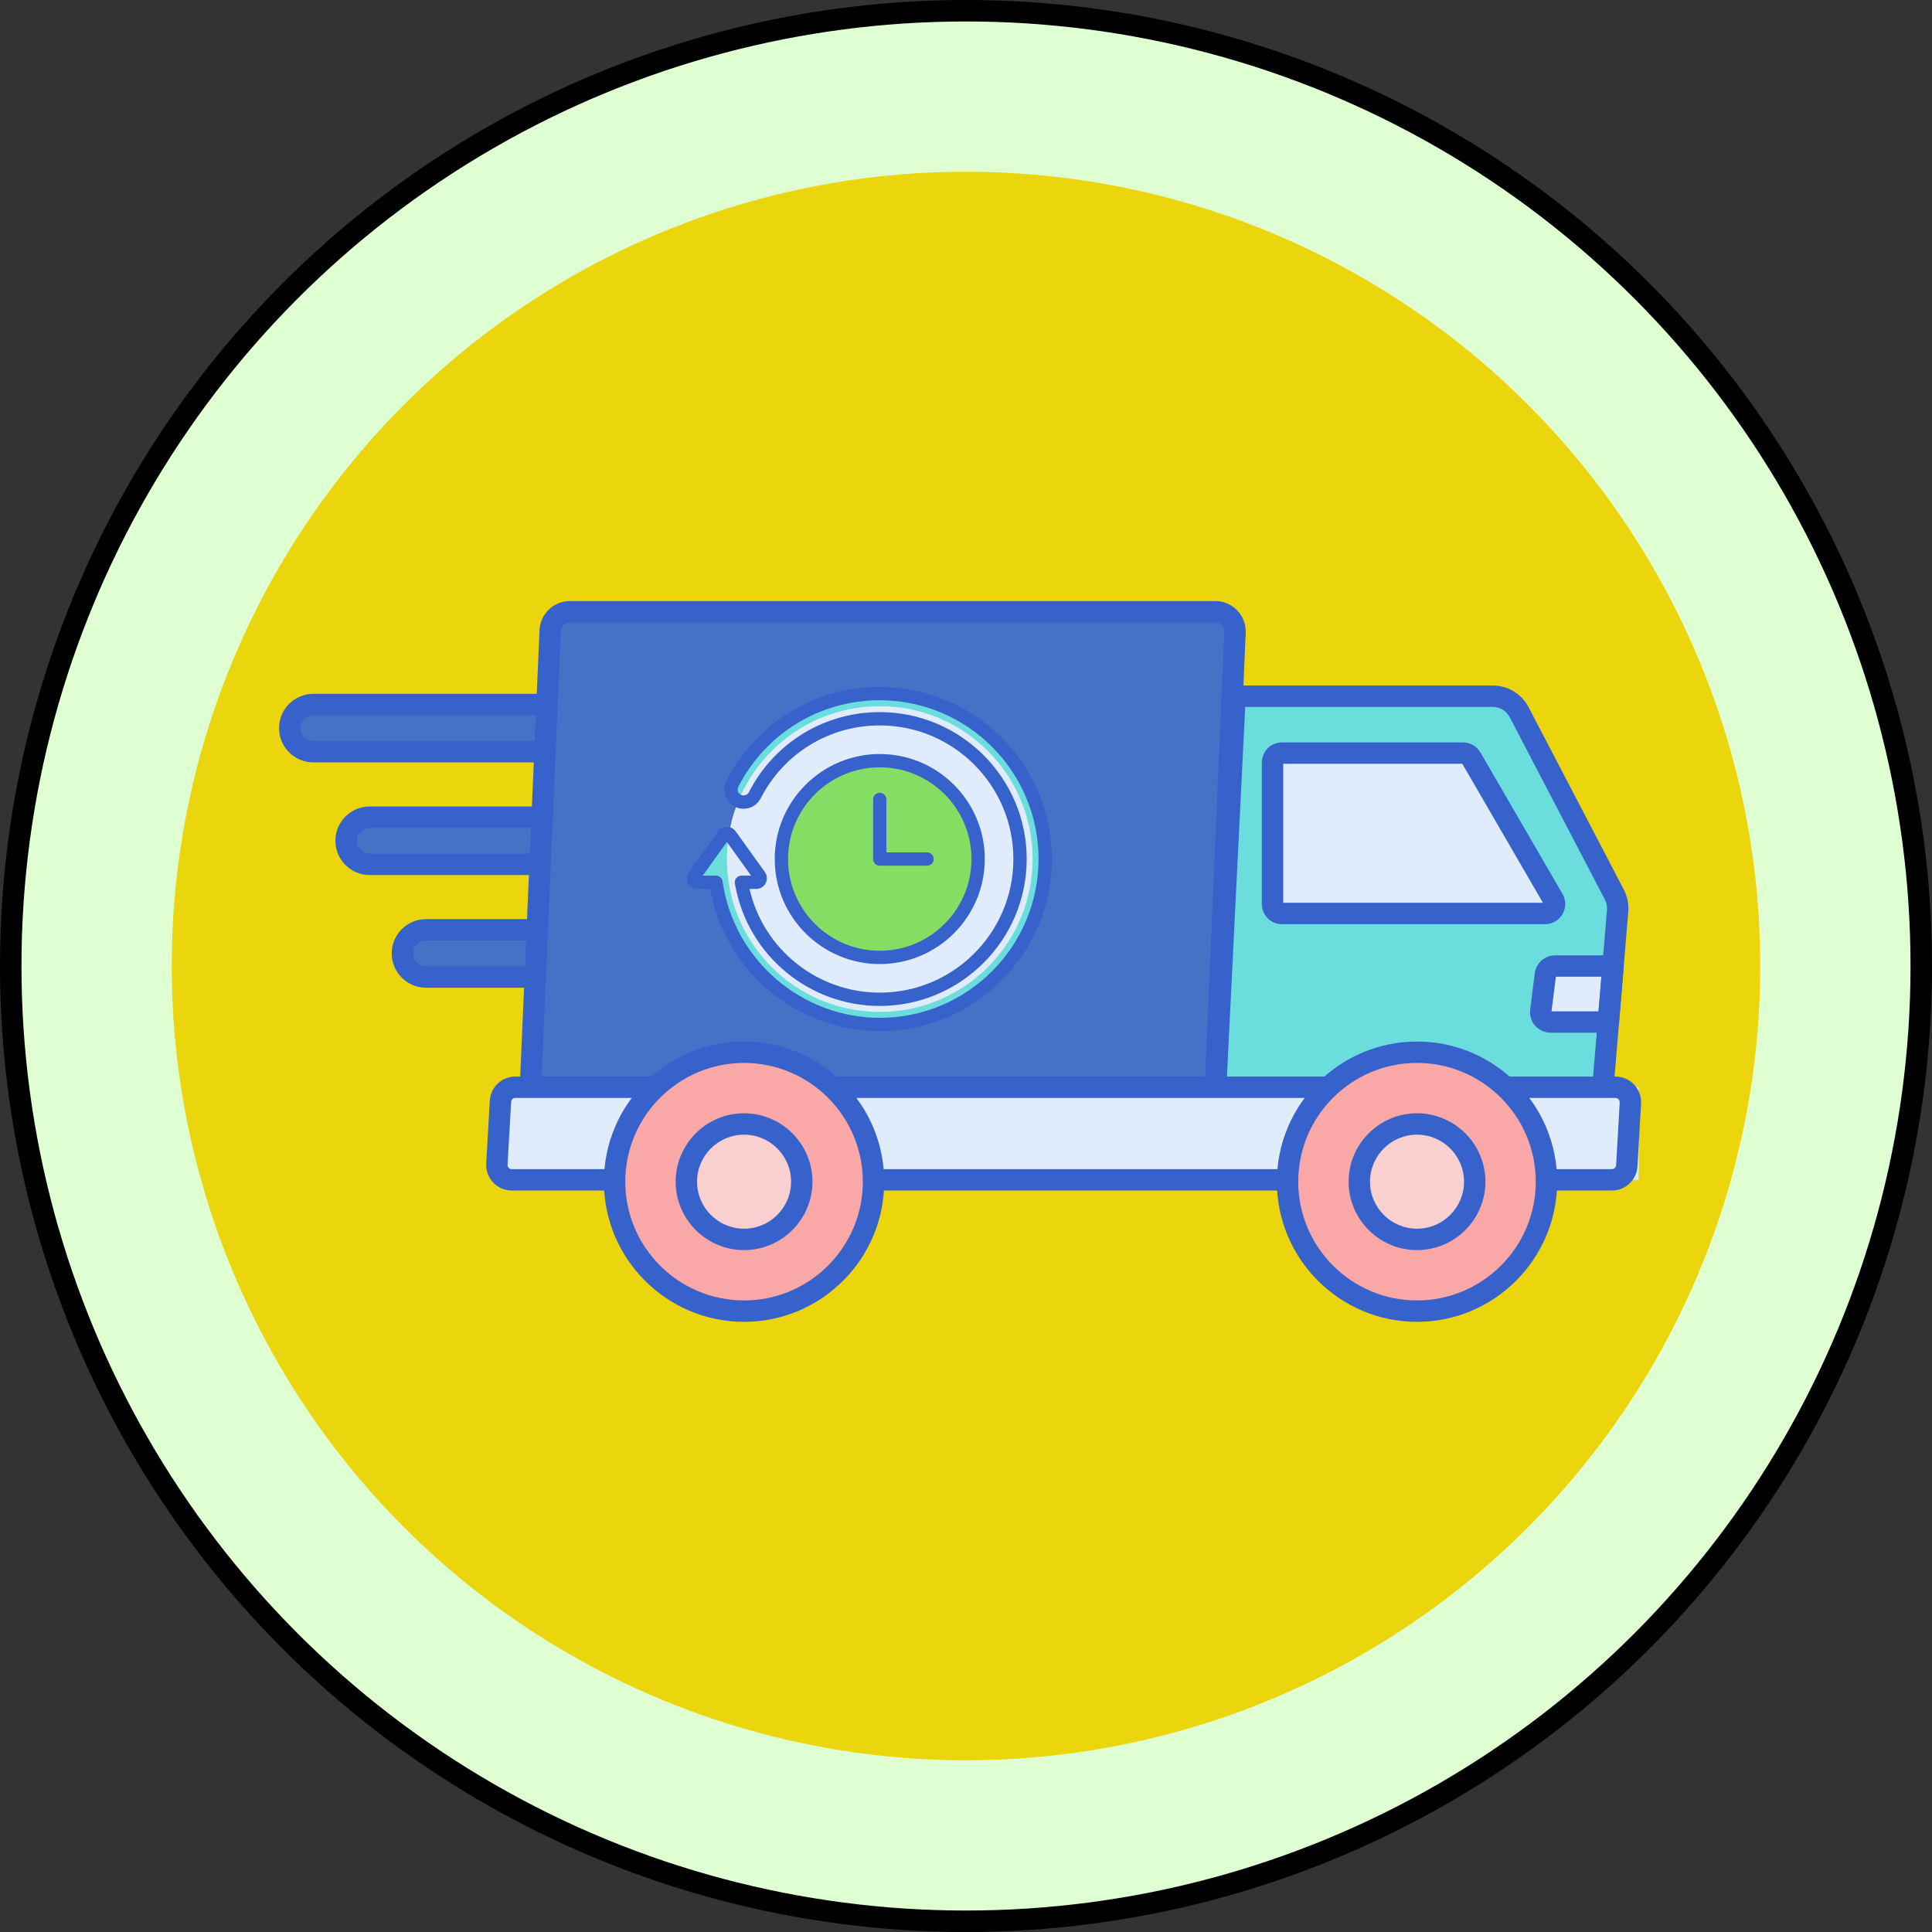 <svg xmlns="http://www.w3.org/2000/svg" width="90" height="90" viewBox="0 0 90 90" fill="none"><rect x="0" y="0" width="90" height="90" fill="#333333" stroke="none"/><circle cx="45" cy="45" r="44.5" fill="#DFFFD3" stroke="black"></circle><circle cx="45" cy="45" r="37" fill="#EBD50D"></circle><path d="M31.375 35.018H14.598C13.99 35.018 13.498 34.526 13.498 33.919C13.498 33.312 13.99 32.82 14.598 32.82H31.375C31.982 32.82 32.474 33.312 32.474 33.919C32.474 34.526 31.982 35.018 31.375 35.018Z" fill="#4671C6"></path><path d="M33.998 40.266H17.221C16.614 40.266 16.122 39.774 16.122 39.167C16.122 38.559 16.614 38.067 17.221 38.067H33.998C34.605 38.067 35.098 38.559 35.098 39.167C35.098 39.774 34.605 40.266 33.998 40.266Z" fill="#4671C6"></path><path d="M36.623 45.514H19.845C19.238 45.514 18.746 45.022 18.746 44.415C18.746 43.807 19.238 43.315 19.845 43.315H36.623C37.23 43.315 37.722 43.807 37.722 44.415C37.722 45.022 37.23 45.514 36.623 45.514Z" fill="#4671C6"></path><path d="M31.375 35.516H14.597C13.716 35.516 13 34.8 13 33.919C13 33.038 13.716 32.322 14.597 32.322H31.375C32.256 32.322 32.972 33.038 32.972 33.919C32.972 34.8 32.255 35.516 31.375 35.516ZM14.597 33.318C14.266 33.318 13.996 33.588 13.996 33.919C13.996 34.251 14.266 34.52 14.597 34.52H31.375C31.706 34.52 31.976 34.251 31.976 33.919C31.976 33.588 31.706 33.318 31.375 33.318H14.597Z" fill="#3762CC"></path><path d="M33.999 40.764H17.221C16.34 40.764 15.624 40.047 15.624 39.166C15.624 38.285 16.34 37.569 17.221 37.569H33.999C34.88 37.569 35.596 38.285 35.596 39.166C35.596 40.047 34.88 40.764 33.999 40.764ZM17.221 38.565C16.89 38.565 16.62 38.835 16.62 39.166C16.62 39.498 16.89 39.767 17.221 39.767H33.999C34.33 39.767 34.6 39.498 34.6 39.166C34.6 38.835 34.33 38.565 33.999 38.565H17.221Z" fill="#3762CC"></path><path d="M36.622 46.012H19.845C18.964 46.012 18.247 45.295 18.247 44.414C18.247 43.534 18.964 42.817 19.845 42.817H36.622C37.503 42.817 38.219 43.534 38.219 44.414C38.22 45.295 37.503 46.012 36.622 46.012ZM19.845 43.813C19.513 43.813 19.244 44.083 19.244 44.414C19.244 44.746 19.513 45.016 19.845 45.016H36.622C36.954 45.016 37.224 44.746 37.224 44.414C37.224 44.083 36.954 43.813 36.622 43.813H19.845Z" fill="#3762CC"></path><path d="M70.769 33.179L75.202 41.673C75.324 41.906 75.377 42.169 75.355 42.431L74.487 52.849H56.523L57.533 32.433H69.538C70.055 32.433 70.53 32.721 70.769 33.179Z" fill="#6BDDDD"></path><path d="M72.356 41.892L68.534 35.301C68.454 35.166 68.309 35.081 68.152 35.081H59.72C59.476 35.081 59.279 35.279 59.279 35.523V42.113C59.279 42.357 59.476 42.554 59.72 42.554H71.974C72.315 42.554 72.527 42.186 72.356 41.892Z" fill="#E0EBFC"></path><path d="M71.974 43.052H59.72C59.202 43.052 58.781 42.631 58.781 42.113V35.523C58.781 35.005 59.202 34.584 59.72 34.584H68.151C68.485 34.584 68.796 34.763 68.964 35.051L72.787 41.642C72.787 41.642 72.787 41.642 72.787 41.642C72.957 41.936 72.958 42.287 72.788 42.582C72.618 42.876 72.314 43.052 71.974 43.052ZM71.925 42.141C71.925 42.141 71.925 42.141 71.925 42.141V42.141ZM59.777 42.056H71.876L68.119 35.579H59.777V42.056Z" fill="#3762CC"></path><path d="M75.141 45.002H72.449C72.216 45.002 72.019 45.175 71.989 45.406L71.776 47.087C71.741 47.364 71.957 47.608 72.235 47.608H74.924L75.141 45.002Z" fill="#E0EBFC"></path><path d="M74.487 53.346H56.522C56.386 53.346 56.256 53.29 56.161 53.191C56.067 53.093 56.018 52.96 56.025 52.824L57.035 32.408C57.048 32.143 57.267 31.935 57.533 31.935H69.538C70.243 31.935 70.884 32.323 71.21 32.948L75.644 41.442C75.809 41.759 75.881 42.115 75.851 42.472L74.983 52.889C74.962 53.148 74.746 53.346 74.487 53.346ZM57.046 52.35H74.029L74.859 42.389C74.873 42.221 74.839 42.053 74.761 41.904L70.328 33.41C70.174 33.114 69.871 32.931 69.538 32.931H58.007L57.046 52.35Z" fill="#3762CC"></path><path d="M57.532 29.459C57.554 28.935 57.136 28.498 56.612 28.498H42.296H28.023H26.55C26.057 28.498 25.652 28.887 25.63 29.379L24.617 52.805H28.023H45.622H56.522H56.612V50.737L57.532 29.459Z" fill="#4671C6"></path><path d="M56.612 53.303H24.617C24.482 53.303 24.352 53.247 24.258 53.149C24.164 53.051 24.114 52.919 24.12 52.783L25.133 29.358C25.166 28.596 25.788 28 26.55 28H56.612C57.002 28 57.366 28.155 57.637 28.438C57.907 28.72 58.046 29.09 58.029 29.48L57.109 50.759L57.11 52.805C57.11 53.079 56.887 53.303 56.612 53.303ZM25.137 52.306H56.114V50.737L57.034 29.437C57.039 29.321 56.998 29.211 56.917 29.126C56.837 29.042 56.728 28.996 56.612 28.996H26.55C26.323 28.996 26.138 29.174 26.128 29.401L25.137 52.306ZM57.532 29.459H57.534H57.532Z" fill="#3762CC"></path><path d="M76.338 50.648H23.802V54.962H76.338V50.648Z" fill="#E0EBFC"></path><path d="M75.256 50.648H74.635H68.315H30.782H24.461H24.007C23.639 50.648 23.335 50.936 23.314 51.303L23.147 54.228C23.125 54.626 23.441 54.962 23.84 54.962H24.461H30.782H68.315H74.635H75.089C75.457 54.962 75.761 54.675 75.782 54.307L75.95 51.382C75.972 50.984 75.655 50.648 75.256 50.648Z" fill="#E0EBFC"></path><path d="M74.924 48.107H72.235C71.96 48.107 71.697 47.988 71.514 47.781C71.332 47.574 71.247 47.298 71.282 47.025L71.495 45.343C71.556 44.864 71.965 44.503 72.448 44.503H75.141C75.28 44.503 75.413 44.562 75.507 44.664C75.602 44.767 75.649 44.904 75.637 45.043L75.42 47.65C75.399 47.908 75.183 48.107 74.924 48.107ZM72.275 47.111H74.465L74.6 45.5H72.48L72.275 47.111Z" fill="#3762CC"></path><path d="M75.089 55.459H23.84C23.513 55.459 23.198 55.323 22.973 55.086C22.749 54.848 22.631 54.525 22.65 54.199L22.817 51.274C22.853 50.644 23.376 50.15 24.007 50.15H75.256C75.583 50.15 75.899 50.286 76.123 50.524C76.347 50.761 76.465 51.084 76.446 51.41L76.279 54.335C76.243 54.965 75.721 55.459 75.089 55.459ZM24.007 51.146C23.903 51.146 23.817 51.227 23.811 51.331L23.644 54.256C23.64 54.329 23.676 54.379 23.697 54.401C23.719 54.425 23.766 54.463 23.84 54.463H75.089C75.193 54.463 75.279 54.382 75.285 54.278L75.452 51.353C75.456 51.28 75.42 51.23 75.399 51.208C75.377 51.184 75.33 51.146 75.256 51.146H24.007Z" fill="#3762CC"></path><path d="M34.661 61.078C37.992 61.078 40.692 58.378 40.692 55.048C40.692 51.717 37.992 49.017 34.661 49.017C31.331 49.017 28.631 51.717 28.631 55.048C28.631 58.378 31.331 61.078 34.661 61.078Z" fill="#F9A7A7"></path><path d="M34.661 57.736C36.146 57.736 37.349 56.532 37.349 55.047C37.349 53.563 36.146 52.359 34.661 52.359C33.177 52.359 31.973 53.563 31.973 55.047C31.973 56.532 33.177 57.736 34.661 57.736Z" fill="#F9CFCF"></path><path d="M66.009 61.078C69.34 61.078 72.04 58.378 72.04 55.048C72.04 51.717 69.34 49.017 66.009 49.017C62.679 49.017 59.979 51.717 59.979 55.048C59.979 58.378 62.679 61.078 66.009 61.078Z" fill="#F9A7A7"></path><path d="M66.01 57.736C64.527 57.736 63.322 56.53 63.322 55.047C63.322 53.565 64.527 52.359 66.01 52.359C67.492 52.359 68.698 53.565 68.698 55.047C68.698 56.53 67.492 57.736 66.01 57.736Z" fill="#F9CFCF"></path><path d="M34.661 61.576C31.061 61.576 28.132 58.647 28.132 55.047C28.132 51.447 31.061 48.519 34.661 48.519C38.261 48.519 41.19 51.447 41.19 55.047C41.19 58.648 38.261 61.576 34.661 61.576ZM34.661 49.515C31.61 49.515 29.128 51.997 29.128 55.048C29.128 58.099 31.61 60.58 34.661 60.58C37.712 60.58 40.194 58.099 40.194 55.048C40.194 51.997 37.712 49.515 34.661 49.515Z" fill="#3762CC"></path><path d="M66.01 61.576C62.41 61.576 59.481 58.647 59.481 55.047C59.481 51.447 62.41 48.519 66.01 48.519C69.609 48.519 72.538 51.447 72.538 55.047C72.539 58.648 69.61 61.576 66.01 61.576ZM66.01 49.515C62.959 49.515 60.477 51.997 60.477 55.048C60.477 58.099 62.959 60.58 66.01 60.58C69.06 60.58 71.542 58.099 71.542 55.048C71.542 51.997 69.06 49.515 66.01 49.515Z" fill="#3762CC"></path><path d="M34.661 58.234C32.904 58.234 31.475 56.804 31.475 55.047C31.475 53.291 32.905 51.861 34.661 51.861C36.418 51.861 37.847 53.291 37.847 55.047C37.847 56.804 36.418 58.234 34.661 58.234ZM34.661 52.858C33.454 52.858 32.471 53.84 32.471 55.048C32.471 56.255 33.454 57.238 34.661 57.238C35.869 57.238 36.851 56.255 36.851 55.048C36.851 53.84 35.869 52.858 34.661 52.858Z" fill="#3762CC"></path><path d="M66.01 58.234C64.253 58.234 62.824 56.804 62.824 55.047C62.824 53.291 64.253 51.861 66.01 51.861C67.767 51.861 69.196 53.291 69.196 55.047C69.196 56.804 67.767 58.234 66.01 58.234ZM66.01 52.858C64.802 52.858 63.82 53.84 63.82 55.048C63.82 56.255 64.802 57.238 66.01 57.238C67.217 57.238 68.2 56.255 68.2 55.048C68.2 53.84 67.217 52.858 66.01 52.858Z" fill="#3762CC"></path><path d="M40.982 47.725C39.155 47.725 37.377 47.064 35.976 45.864C34.577 44.666 33.651 43.014 33.37 41.213L33.352 41.1H32.497C32.426 41.1 32.362 41.061 32.33 40.998C32.298 40.935 32.303 40.861 32.345 40.803L33.709 38.903C33.744 38.854 33.801 38.825 33.861 38.825C33.922 38.825 33.978 38.854 34.014 38.903L35.378 40.803C35.419 40.861 35.425 40.936 35.393 40.998C35.361 41.061 35.297 41.1 35.226 41.1H34.537L34.567 41.259C35.157 44.326 37.855 46.551 40.982 46.551C44.585 46.551 47.516 43.62 47.516 40.017C47.516 36.414 44.585 33.483 40.982 33.483C38.516 33.483 36.285 34.849 35.161 37.046C35.06 37.243 34.86 37.365 34.638 37.365C34.546 37.365 34.454 37.343 34.372 37.301C34.084 37.154 33.969 36.799 34.116 36.512C35.442 33.92 38.073 32.31 40.982 32.31C45.232 32.31 48.689 35.767 48.689 40.017C48.69 44.267 45.232 47.725 40.982 47.725Z" fill="#6BDDDD"></path><path d="M40.983 47.139C44.915 47.139 48.103 43.95 48.103 40.018C48.103 36.085 44.915 32.897 40.983 32.897C37.05 32.897 33.862 36.085 33.862 40.018C33.862 43.95 37.05 47.139 40.983 47.139Z" fill="#E0EBFC"></path><path d="M40.983 44.599C38.456 44.599 36.4 42.544 36.4 40.017C36.4 37.49 38.456 35.435 40.983 35.435C43.509 35.435 45.565 37.49 45.565 40.017C45.565 42.544 43.509 44.599 40.983 44.599Z" fill="#85DD64"></path><path d="M40.983 48.034C39.081 48.034 37.232 47.347 35.775 46.1C34.359 44.887 33.409 43.226 33.089 41.41H32.498C32.31 41.41 32.141 41.306 32.055 41.14C31.97 40.973 31.984 40.775 32.093 40.623L33.458 38.722C33.551 38.592 33.702 38.515 33.862 38.515C34.022 38.515 34.173 38.592 34.266 38.722L35.631 40.623C35.74 40.775 35.755 40.973 35.669 41.14C35.583 41.306 35.414 41.41 35.227 41.41H34.916C35.558 44.222 38.076 46.241 40.983 46.241C44.415 46.241 47.207 43.449 47.207 40.017C47.207 36.585 44.415 33.793 40.983 33.793C38.633 33.793 36.508 35.093 35.438 37.187C35.283 37.488 34.977 37.675 34.639 37.675C34.498 37.675 34.357 37.641 34.231 37.577C33.791 37.351 33.616 36.81 33.841 36.37C35.22 33.675 37.957 32 40.983 32C45.404 32 49 35.596 49 40.017C49 44.438 45.404 48.034 40.983 48.034ZM32.736 40.79H33.352C33.505 40.79 33.635 40.901 33.659 41.052L33.676 41.165C33.947 42.893 34.835 44.479 36.178 45.629C37.523 46.78 39.229 47.414 40.983 47.414C45.062 47.414 48.38 44.096 48.38 40.017C48.38 35.938 45.062 32.62 40.983 32.62C38.191 32.62 35.666 34.165 34.393 36.652C34.324 36.788 34.377 36.955 34.513 37.025C34.646 37.093 34.819 37.036 34.886 36.904C36.063 34.603 38.4 33.173 40.983 33.173C44.756 33.173 47.827 36.243 47.827 40.017C47.827 43.791 44.757 46.861 40.983 46.861C37.707 46.861 34.881 44.529 34.264 41.317L34.233 41.158C34.216 41.068 34.24 40.974 34.298 40.903C34.357 40.831 34.445 40.79 34.537 40.79H34.988L33.862 39.222L32.736 40.79Z" fill="#3762CC"></path><path d="M43.186 40.327H40.982C40.811 40.327 40.673 40.188 40.673 40.017V37.24C40.673 37.069 40.811 36.931 40.982 36.931C41.154 36.931 41.292 37.069 41.292 37.24V39.707H43.186C43.357 39.707 43.496 39.846 43.496 40.017C43.496 40.188 43.357 40.327 43.186 40.327Z" fill="#3762CC"></path><path d="M40.983 44.91C38.285 44.91 36.09 42.715 36.09 40.017C36.09 37.32 38.285 35.125 40.983 35.125C43.68 35.125 45.875 37.32 45.875 40.017C45.875 42.715 43.68 44.91 40.983 44.91ZM40.983 35.745C38.627 35.745 36.71 37.661 36.71 40.017C36.71 42.373 38.627 44.29 40.983 44.29C43.339 44.29 45.255 42.373 45.255 40.017C45.255 37.661 43.339 35.745 40.983 35.745Z" fill="#3762CC"></path></svg>